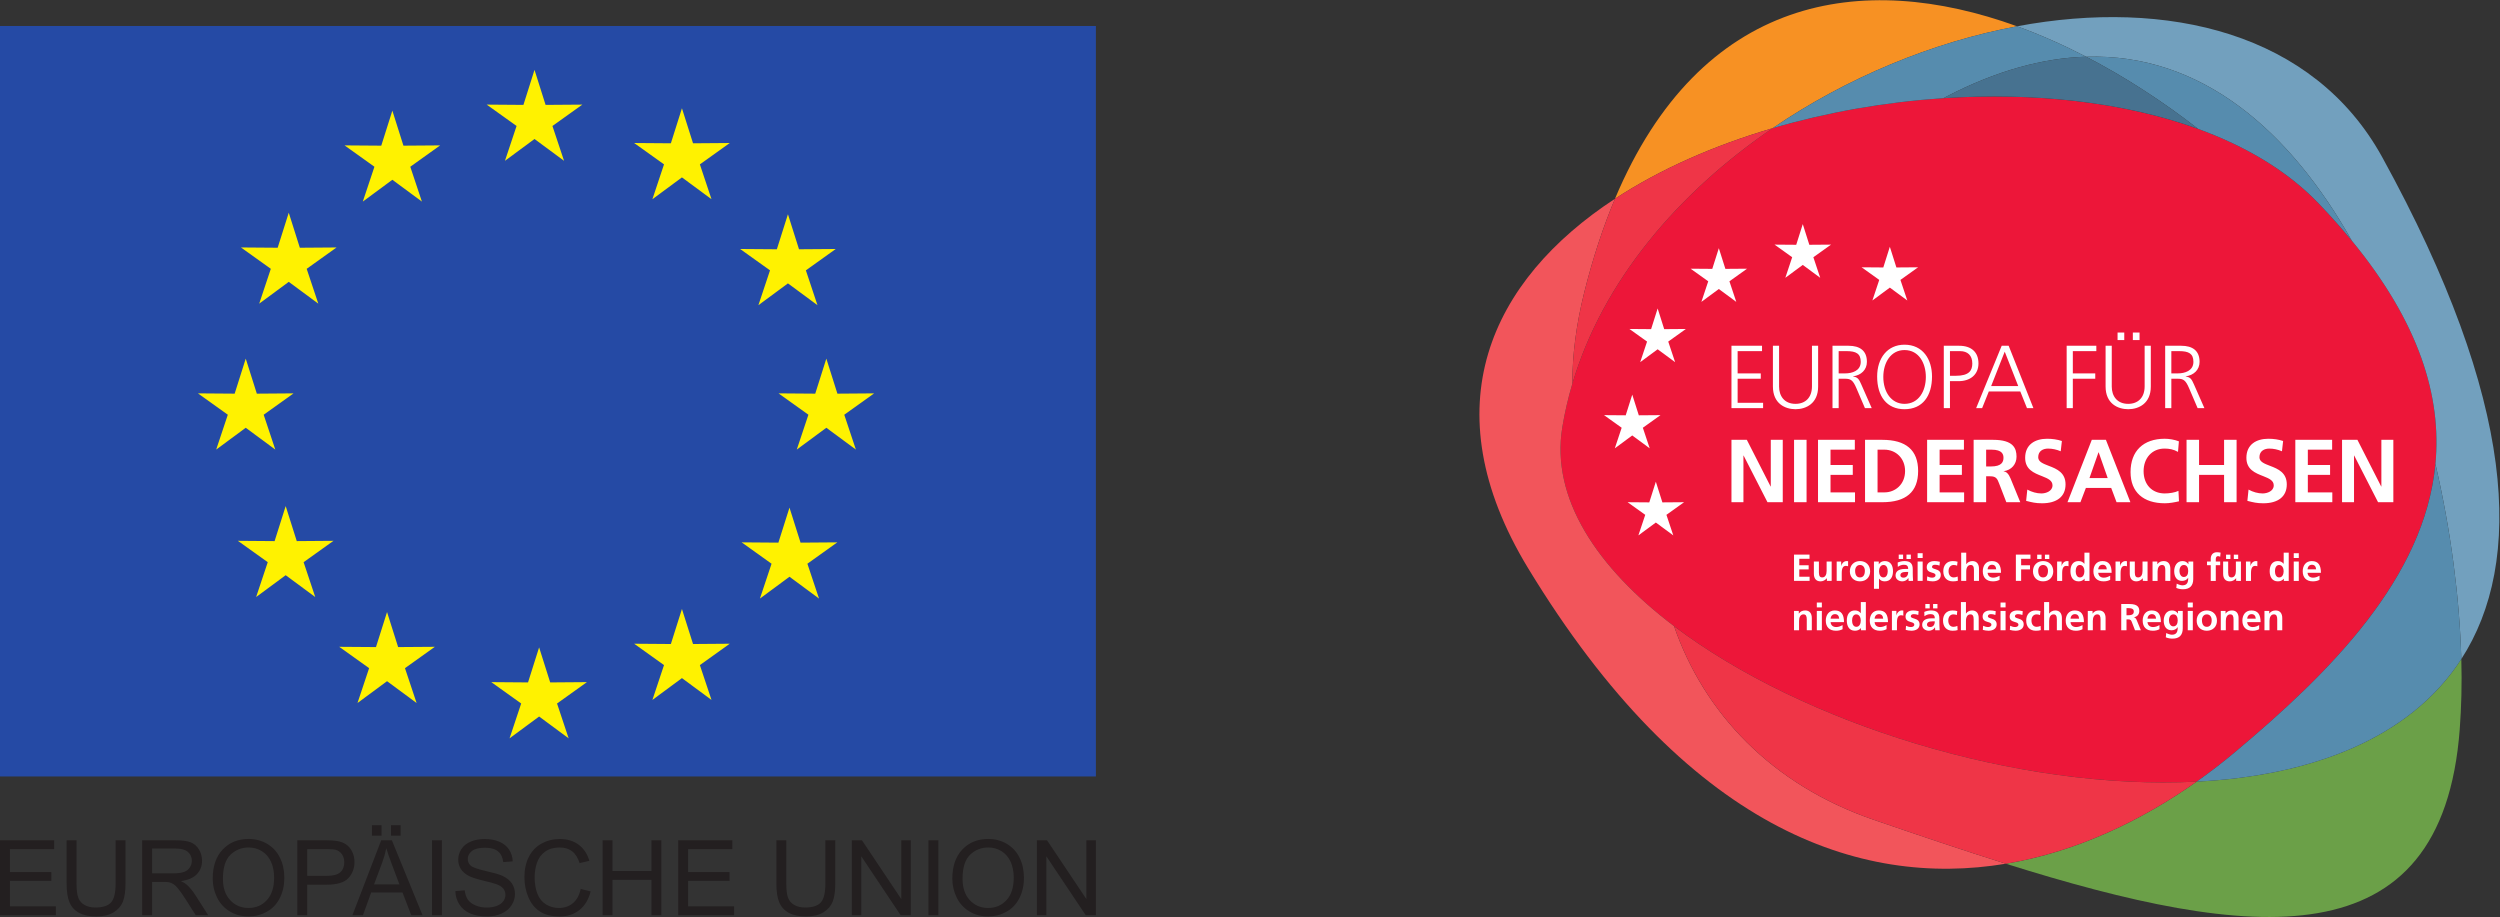 <?xml version="1.0" encoding="UTF-8" standalone="no"?>
<svg
   xmlns:dc="http://purl.org/dc/elements/1.1/"
   xmlns:cc="http://creativecommons.org/ns#"
   xmlns:rdf="http://www.w3.org/1999/02/22-rdf-syntax-ns#"
   xmlns:svg="http://www.w3.org/2000/svg"
   xmlns="http://www.w3.org/2000/svg"
   viewBox="0 0 862 316.187"
   height="316.187"
   width="862"
   xml:space="preserve"
   id="svg2"
   version="1.1"><rect x="0" y="0" width="862" height="316.187" fill="#333333" stroke="none"/><defs
     id="defs6" /><g
     transform="matrix(1.333,0,0,-1.333,0,316.187)"
     id="g10"><g
       transform="scale(0.1)"
       id="g12"><path
         id="path14"
         style="fill:#254aa5;fill-opacity:1;fill-rule:nonzero;stroke:none"
         d="M 0.012,363.551 H 2834.66 V 2304.76 H 0.012 V 363.551" /><path
         id="path16"
         style="fill:#fff200;fill-opacity:1;fill-rule:nonzero;stroke:none"
         d="m 1091.3,1850.55 -76.42,56.43 -76.446,-56.43 30.058,90.13 -77.289,55.25 95.012,-0.72 28.665,90.59 28.66,-90.59 95.01,0.72 -77.29,-55.25 30.04,-90.13" /><path
         id="path18"
         style="fill:#fff200;fill-opacity:1;fill-rule:nonzero;stroke:none"
         d="m 823.34,1586.52 -76.449,56.43 -76.442,-56.43 30.059,90.13 -77.297,55.28 95.019,-0.75 28.661,90.59 28.66,-90.59 95.019,0.72 -77.3,-55.25 30.07,-90.13" /><path
         id="path20"
         style="fill:#fff200;fill-opacity:1;fill-rule:nonzero;stroke:none"
         d="m 712.098,1209.09 -76.453,56.43 -76.438,-56.43 30.059,90.16 -77.301,55.24 95.019,-0.74 28.661,90.6 28.671,-90.6 95.008,0.74 -77.297,-55.27 30.071,-90.13" /><path
         id="path22"
         style="fill:#fff200;fill-opacity:1;fill-rule:nonzero;stroke:none"
         d="m 815.387,827.699 -76.449,56.442 -76.442,-56.442 30.07,90.129 -77.308,55.262 95.019,-0.75 28.661,90.58 28.667,-90.58 95.024,0.75 -77.313,-55.262 30.071,-90.129" /><path
         id="path24"
         style="fill:#fff200;fill-opacity:1;fill-rule:nonzero;stroke:none"
         d="m 1077.59,553.57 -76.45,56.41 -76.413,-56.41 30.039,90.141 -77.301,55.219 95.039,-0.7 28.636,90.571 28.67,-90.571 95.01,0.7 -77.3,-55.219 30.07,-90.141" /><path
         id="path26"
         style="fill:#fff200;fill-opacity:1;fill-rule:nonzero;stroke:none"
         d="m 1470.9,462.172 -76.42,56.449 -76.45,-56.449 30.07,90.129 -77.3,55.269 95.01,-0.75 28.67,90.621 28.66,-90.621 95.02,0.75 -77.3,-55.269 30.04,-90.129" /><path
         id="path28"
         style="fill:#fff200;fill-opacity:1;fill-rule:nonzero;stroke:none"
         d="m 1840.41,561.5 -76.47,56.449 -76.42,-56.449 30.04,90.129 -77.25,55.269 94.99,-0.738 28.64,90.61 28.69,-90.61 94.99,0.738 -77.3,-55.269 30.09,-90.129" /><path
         id="path30"
         style="fill:#fff200;fill-opacity:1;fill-rule:nonzero;stroke:none"
         d="m 2118.52,823.711 -76.42,56.449 -76.47,-56.449 30.09,90.129 -77.31,55.269 95,-0.738 28.69,90.609 28.64,-90.609 95.04,0.738 -77.35,-55.269 30.09,-90.129" /><path
         id="path32"
         style="fill:#fff200;fill-opacity:1;fill-rule:nonzero;stroke:none"
         d="m 2213.86,1209.09 -76.42,56.43 -76.47,-56.43 30.09,90.16 -77.3,55.24 94.99,-0.74 28.69,90.6 28.64,-90.6 95.03,0.74 -77.29,-55.27 30.04,-90.13" /><path
         id="path34"
         style="fill:#fff200;fill-opacity:1;fill-rule:nonzero;stroke:none"
         d="m 2114.53,1582.56 -76.42,56.43 -76.43,-56.43 30.05,90.13 -77.3,55.25 94.99,-0.72 28.69,90.59 28.64,-90.59 95.04,0.72 -77.3,-55.25 30.04,-90.13" /><path
         id="path36"
         style="fill:#fff200;fill-opacity:1;fill-rule:nonzero;stroke:none"
         d="m 1840.41,1856.68 -76.47,56.46 -76.42,-56.46 30.04,90.15 -77.25,55.25 94.99,-0.74 28.64,90.59 28.69,-90.59 94.99,0.74 -77.3,-55.27 30.09,-90.13" /><path
         id="path38"
         style="fill:#fff200;fill-opacity:1;fill-rule:nonzero;stroke:none"
         d="m 1458.99,1956.01 -76.42,56.43 -76.45,-56.43 30.06,90.13 -77.29,55.27 95.01,-0.74 28.67,90.59 28.66,-90.59 95.01,0.72 -77.29,-55.25 30.04,-90.13" /><path
         id="path40"
         style="fill:#231f20;fill-opacity:1;fill-rule:nonzero;stroke:none"
         d="M 144.57,4.77 V 27.629 H 25.641 V 93.57 H 132.809 V 116.301 H 25.641 v 59.34 H 140.078 v 22.847 H 0.012 V 4.77 Z M 299.039,86.711 c 0,-24.32 -4.008,-40.75 -12.027,-49.289 C 279,28.871 265.559,24.602 246.711,24.602 c -11.012,0 -20.332,2.16 -27.949,6.469 -7.621,4.309 -12.992,10.461 -16.121,18.43 -3.129,7.969 -4.692,20.371 -4.692,37.211 V 198.488 H 172.32 V 86.559 c 0,-20.52 2.461,-36.699 7.391,-48.547 4.937,-11.863 13.168,-20.91 24.719,-27.16 11.531,-6.25 26.379,-9.371 44.531,-9.371 18.668,0 33.758,3.57 45.25,10.758 11.5,7.184 19.449,16.5 23.848,27.941 4.41,11.449 6.613,26.922 6.613,46.379 V 198.488 H 299.039 Z M 393.41,4.77 V 90.801 h 29.731 c 6.609,0 11.371,-0.312 14.269,-0.93 3.969,-0.973 7.871,-2.691 11.699,-5.16 3.832,-2.449 8.172,-6.769 13.012,-12.949 4.848,-6.16 11.008,-15.051 18.5,-26.691 L 506.262,4.77 H 538.5 L 504.801,57.488 c -6.692,10.32 -13.781,18.91 -21.27,25.781 -3.519,3.16 -8.679,6.391 -15.461,9.641 18.59,2.551 32.328,8.539 41.231,17.969 8.89,9.43 13.34,21.012 13.34,34.762 0,10.66 -2.68,20.379 -8.063,29.199 -5.367,8.801 -12.547,14.949 -21.539,18.43 -8.98,3.492 -22.109,5.218 -39.367,5.218 H 367.781 V 4.77 Z m 0,172.308 h 61.309 c 14.359,0 24.871,-2.949 31.519,-8.848 6.653,-5.91 9.981,-13.441 9.981,-22.589 0,-6.27 -1.719,-12.051 -5.16,-17.391 -3.43,-5.328 -8.45,-9.191 -15.059,-11.621 -6.609,-2.418 -15.77,-3.641 -27.488,-3.641 H 393.41 Z M 561.301,50.75 c 7.398,-15.238 18.277,-27.262 32.64,-36.07 14.36,-8.801 30.661,-13.199 48.887,-13.199 16.832,0 32.512,3.98 47.043,11.949 14.539,7.969 25.77,19.711 33.699,35.211 7.93,15.5 11.891,33.078 11.891,52.73 0,19.379 -3.77,36.719 -11.301,51.988 -7.531,15.282 -18.48,27.211 -32.832,35.75 -14.359,8.539 -30.488,12.813 -48.367,12.813 -27.313,0 -49.602,-9.09 -66.859,-27.281 -17.274,-18.192 -25.903,-43.371 -25.903,-75.512 0,-17.02 3.699,-33.141 11.102,-48.379 m 34.949,110.422 c 13.078,12.449 28.699,18.687 46.84,18.687 12.781,0 24.301,-3.23 34.558,-9.711 10.262,-6.476 18.063,-15.597 23.391,-27.359 5.332,-11.75 7.992,-25.527 7.992,-41.289 0,-24.918 -6.23,-44.18 -18.703,-57.75 -12.457,-13.57 -28.34,-20.34 -47.629,-20.34 -18.937,0 -34.687,6.711 -47.238,20.148 C 582.91,57 576.629,75.379 576.629,98.719 c 0,29.16 6.543,49.972 19.621,62.453 M 794.672,4.77 V 83.539 h 49.687 c 27.391,0 46.332,5.699 56.821,17.102 10.48,11.41 15.718,25.347 15.718,41.828 0,9.59 -1.957,18.41 -5.878,26.429 -3.918,8 -9.098,14.243 -15.532,18.68 -6.429,4.453 -14.398,7.473 -23.91,9.063 -6.789,1.238 -16.609,1.847 -29.469,1.847 h -73.07 V 4.77 Z m 0,170.871 h 49.547 c 11.633,0 19.601,-0.59 23.922,-1.731 6.687,-1.851 12.089,-5.66 16.187,-11.422 4.094,-5.777 6.141,-12.718 6.141,-20.816 0,-11.184 -3.481,-19.871 -10.438,-26.031 -6.961,-6.172 -18.722,-9.243 -35.281,-9.243 H 794.672 Z M 938.84,4.77 960.121,63.441 h 80.999 l 22.59,-58.672 h 29.21 L 1013.63,198.488 H 986.02 L 911.621,4.77 Z M 988.789,141.141 c 4.492,12.238 7.973,24.578 10.441,37 2.99,-10.493 7.57,-23.879 13.74,-40.172 l 20.22,-53.649 h -65.67 z m -1.848,96.328 h -24.839 v -27.09 h 24.839 z m 49.289,0 h -24.84 v -27.09 h 24.84 z m 106.89,-38.981 h -25.64 V 4.77 h 25.64 z m 45.35,-166.297 c 6.74,-10.262 16.03,-17.953 27.88,-23.062 11.85,-5.098 26.54,-7.648 44.07,-7.648 13.83,0 26.27,2.52 37.33,7.578 11.05,5.07 19.53,12.16 25.44,21.281 5.9,9.129 8.85,18.832 8.85,29.141 0,10.391 -2.69,19.578 -8.06,27.551 -5.37,7.969 -13.7,14.551 -24.97,19.758 -7.76,3.52 -22.05,7.633 -42.88,12.352 -20.84,4.711 -33.72,9.32 -38.65,13.82 -5.03,4.48 -7.54,10.211 -7.54,17.16 0,8.02 3.55,14.867 10.64,20.551 7.09,5.68 18.39,8.519 33.89,8.519 14.89,0 26.15,-3.121 33.77,-9.382 7.62,-6.25 12.09,-15.489 13.41,-27.75 l 24.58,1.851 c -0.45,11.371 -3.62,21.551 -9.52,30.539 -5.9,8.981 -14.33,15.781 -25.3,20.41 -10.97,4.621 -23.63,6.93 -37.99,6.93 -13.04,0 -24.89,-2.187 -35.55,-6.609 -10.66,-4.399 -18.76,-10.86 -24.31,-19.352 -5.55,-8.508 -8.33,-17.648 -8.33,-27.418 0,-8.89 2.27,-16.93 6.81,-24.121 4.54,-7.18 11.43,-13.18 20.68,-18.039 7.13,-3.781 19.6,-7.82 37.39,-12.09 17.8,-4.27 29.29,-7.422 34.49,-9.449 8.11,-3.082 13.92,-6.879 17.45,-11.43 3.52,-4.531 5.28,-9.84 5.28,-15.922 0,-5.988 -1.83,-11.508 -5.48,-16.578 -3.66,-5.062 -9.23,-9.043 -16.72,-11.961 -7.49,-2.91 -16.12,-4.351 -25.9,-4.351 -11.01,0 -20.92,1.902 -29.73,5.742 -8.81,3.828 -15.31,8.848 -19.49,15.07 -4.19,6.199 -6.85,14.148 -7.99,23.848 l -24.19,-2.109 c 0.35,-12.961 3.9,-24.57 10.64,-34.828 m 293.42,3.637 c -9.95,-8.277 -22.11,-12.418 -36.47,-12.418 -11.8,0 -22.77,3.039 -32.9,9.109 -10.13,6.09 -17.6,15.262 -22.4,27.551 -4.8,12.289 -7.2,26.668 -7.2,43.149 0,12.769 2.02,25.179 6.08,37.191 4.05,12.031 11.07,21.61 21.07,28.75 10,7.141 22.44,10.699 37.33,10.699 12.95,0 23.7,-3.218 32.25,-9.648 8.54,-6.43 15.06,-16.699 19.55,-30.789 l 25.24,5.957 c -5.2,17.871 -14.4,31.75 -27.62,41.621 -13.21,9.871 -29.51,14.789 -48.89,14.789 -17.09,0 -32.75,-3.898 -46.97,-11.687 -14.23,-7.793 -25.2,-19.211 -32.91,-34.223 -7.71,-15.027 -11.56,-32.629 -11.56,-52.789 0,-18.512 3.41,-35.821 10.24,-51.942 6.83,-16.117 16.78,-28.418 29.87,-36.93 13.08,-8.5 30.06,-12.738 50.94,-12.738 20.17,0 37.24,5.52 51.2,16.57 13.96,11.059 23.63,27.109 29,48.168 l -25.63,6.48 c -3.53,-16.301 -10.26,-28.59 -20.22,-36.871 M 1584.37,4.77 V 96.09 h 100.69 V 4.77 h 25.64 V 198.488 h -25.64 v -79.539 h -100.69 v 79.539 h -25.63 V 4.77 Z m 314.48,0 V 27.629 h -118.93 v 65.941 h 107.17 v 22.731 h -107.17 v 59.34 h 114.43 v 22.847 H 1754.29 V 4.77 Z m 236.1,81.941 c 0,-24.32 -4.01,-40.75 -12.03,-49.289 -8.01,-8.551 -21.45,-12.82 -40.3,-12.82 -11.01,0 -20.33,2.16 -27.95,6.469 -7.62,4.309 -12.99,10.461 -16.12,18.43 -3.13,7.969 -4.69,20.371 -4.69,37.211 V 198.488 h -25.63 V 86.559 c 0,-20.52 2.46,-36.699 7.39,-48.547 4.94,-11.863 13.17,-20.91 24.72,-27.16 11.53,-6.25 26.38,-9.371 44.53,-9.371 18.67,0 33.76,3.57 45.25,10.758 11.5,7.184 19.45,16.5 23.85,27.941 4.41,11.449 6.61,26.922 6.61,46.379 V 198.488 h -25.63 z M 2227.87,4.77 V 157 L 2329.62,4.77 h 26.3 V 198.488 h -24.58 V 46.398 L 2229.59,198.488 H 2203.3 V 4.77 Z M 2427.23,198.488 h -25.64 V 4.77 h 25.64 z m 47.2,-147.738 c 7.4,-15.238 18.28,-27.262 32.64,-36.07 14.35,-8.801 30.65,-13.199 48.89,-13.199 16.82,0 32.5,3.98 47.04,11.949 14.53,7.969 25.77,19.711 33.69,35.211 7.93,15.5 11.9,33.078 11.9,52.73 0,19.379 -3.77,36.719 -11.3,51.988 -7.53,15.282 -18.48,27.211 -32.84,35.75 -14.36,8.539 -30.48,12.813 -48.36,12.813 -27.31,0 -49.6,-9.09 -66.86,-27.281 -17.27,-18.192 -25.9,-43.371 -25.9,-75.512 0,-17.02 3.7,-33.141 11.1,-48.379 m 34.95,110.422 c 13.08,12.449 28.69,18.687 46.84,18.687 12.77,0 24.29,-3.23 34.56,-9.711 10.26,-6.476 18.05,-15.597 23.38,-27.359 5.33,-11.75 8,-25.527 8,-41.289 0,-24.918 -6.23,-44.18 -18.7,-57.75 -12.47,-13.57 -28.34,-20.34 -47.63,-20.34 -18.95,0 -34.69,6.711 -47.24,20.148 -12.56,13.441 -18.83,31.82 -18.83,55.16 0,29.16 6.54,49.972 19.62,62.453 M 2706.61,4.77 V 157 L 2808.36,4.77 h 26.29 V 198.488 h -24.57 V 46.398 L 2708.33,198.488 h -26.3 V 4.77 h 24.58" /><path
         id="path42"
         style="fill:#ed1639;fill-opacity:1;fill-rule:nonzero;stroke:none"
         d="m 6083.34,1749.4 c -26.27,31.94 -55.01,64.35 -86.7,97.27 -80.25,83.37 -187.24,146.9 -310.81,191.87 -192.19,69.92 -424.52,94.87 -658.88,79.5 -149.83,-9.83 -300.45,-36.13 -441.96,-77.7 -243.61,-166 -439,-394.58 -517.89,-660.82 -10.94,-36.95 -19.7,-74.62 -25.98,-112.96 -29.96,-183.04 89.33,-362.888 289.08,-514.251 333.21,-252.5 890.31,-425.7 1351.86,-402.137 34.62,24.449 67.56,49.93 98.59,75.93 248.3,208.027 490.93,451.136 518.93,745.918 16.48,173.43 -41.47,364.78 -216.24,577.38" /><path
         id="path44"
         style="fill:#f79123;fill-opacity:1;fill-rule:nonzero;stroke:none"
         d="m 5217.41,2304.01 c -402.32,145.9 -818.66,79.68 -1040.05,-446.12 117.67,77.04 257.5,138.34 407.63,182.45 192.04,130.85 414.01,222.83 632.42,263.67" /><path
         id="path46"
         style="fill:#6ba048;fill-opacity:1;fill-rule:nonzero;stroke:none"
         d="M 5681.9,350.16 C 5541.39,250.898 5372.86,168.641 5188.4,137.852 5821.3,-60.602 6316.95,-120.191 6362.48,485.98 c 4.24,56.379 5.84,117.329 4.08,181.34 C 6233.11,460.77 5976.84,365.23 5681.9,350.16" /><path
         id="path48"
         style="fill:#72a0be;fill-opacity:1;fill-rule:nonzero;stroke:none"
         d="m 6083.34,1749.4 c 174.77,-212.6 232.72,-403.95 216.25,-577.39 40.51,-174.362 62.69,-348.908 66.99,-504.772 162.07,250.75 143.62,665.222 -204.69,1298.332 -176.89,321.53 -555.02,411.25 -944.48,338.44 60.1,-21.8 119.88,-48.3 178.65,-78.73 299.64,9.1 527.7,-193.12 687.28,-475.88" /><path
         id="path50"
         style="fill:#568cae;fill-opacity:1;fill-rule:nonzero;stroke:none"
         d="m 5026.95,2118.04 c 2.57,1.35 5.05,2.76 7.64,4.1 130.37,67.64 250.79,99.77 361.47,103.14 -58.78,30.43 -118.56,56.93 -178.65,78.73 -218.42,-40.83 -440.38,-132.81 -632.42,-263.67 141.51,41.57 292.13,67.88 441.96,77.7" /><path
         id="path52"
         style="fill:#568cae;fill-opacity:1;fill-rule:nonzero;stroke:none"
         d="m 5996.64,1846.67 c 31.69,-32.92 60.43,-65.32 86.7,-97.27 -159.58,282.76 -387.64,484.98 -687.29,475.88 100.74,-52.17 198.5,-115.79 289.79,-186.75 123.56,-44.96 230.55,-108.49 310.8,-191.86" /><path
         id="path54"
         style="fill:#568cae;fill-opacity:1;fill-rule:nonzero;stroke:none"
         d="m 5780.65,426.102 c -31.03,-26 -63.97,-51.481 -98.59,-75.93 295.04,15.058 551.02,110.519 684.52,317.066 -4.3,155.864 -26.48,330.41 -67,504.782 -28,-294.782 -270.63,-537.891 -518.93,-745.918" /><path
         id="path56"
         style="fill:#477290;fill-opacity:1;fill-rule:nonzero;stroke:none"
         d="m 5685.84,2038.53 c -91.29,70.97 -189.05,134.58 -289.78,186.74 -110.68,-3.36 -231.11,-35.5 -361.47,-103.13 -2.59,-1.34 -5.07,-2.75 -7.64,-4.1 234.36,15.37 466.69,-9.58 658.89,-79.51" /><path
         id="path58"
         style="fill:#f2555b;fill-opacity:1;fill-rule:nonzero;stroke:none"
         d="m 4330.19,752.309 c -199.74,151.363 -319.03,331.201 -289.07,514.251 6.27,38.34 15.03,76.01 25.98,112.96 -0.06,73.49 9.79,152.03 30.61,235.39 22.49,90.12 49.26,170.82 79.65,242.98 -321.73,-210.62 -477.75,-538.88 -224.9,-955.269 408.91,-673.422 856.15,-828.133 1235.93,-764.769 -110.12,34.527 -224.37,73.207 -341.15,113.367 -265.18,91.16 -439.2,276.453 -517.05,501.09" /><path
         id="path60"
         style="fill:#ef3547;fill-opacity:1;fill-rule:nonzero;stroke:none"
         d="m 4067.1,1379.52 c 78.89,266.24 274.28,494.82 517.89,660.82 -150.13,-44.11 -289.96,-105.41 -407.63,-182.45 -30.39,-72.16 -57.15,-152.85 -79.66,-242.98 -20.81,-83.35 -30.65,-161.91 -30.6,-235.39" /><path
         id="path62"
         style="fill:#ef3547;fill-opacity:1;fill-rule:nonzero;stroke:none"
         d="m 4330.19,752.309 c 77.85,-224.637 251.87,-409.93 517.05,-501.09 116.78,-40.16 231.03,-78.84 341.15,-113.367 184.53,30.789 353.12,113.046 493.67,212.308 -461.55,-23.558 -1018.65,149.649 -1351.87,402.149" /><path
         id="path64"
         style="fill:#ffffff;fill-opacity:1;fill-rule:nonzero;stroke:none"
         d="m 4491.13,1591.12 -45.13,33.32 -45.14,-33.32 17.75,53.22 -45.65,32.63 56.11,-0.43 16.93,53.5 16.93,-53.5 56.11,0.43 -45.65,-32.63 17.74,-53.22" /><path
         id="path66"
         style="fill:#ffffff;fill-opacity:1;fill-rule:nonzero;stroke:none"
         d="m 4332.89,1435.21 -45.14,33.32 -45.15,-33.32 17.76,53.22 -45.65,32.65 56.11,-0.45 16.93,53.5 16.92,-53.5 56.11,0.43 -45.65,-32.63 17.76,-53.22" /><path
         id="path68"
         style="fill:#ffffff;fill-opacity:1;fill-rule:nonzero;stroke:none"
         d="m 4267.2,1212.32 -45.14,33.32 -45.15,-33.32 17.76,53.24 -45.65,32.63 56.11,-0.44 16.93,53.5 16.92,-53.5 56.11,0.44 -45.65,-32.64 17.76,-53.23" /><path
         id="path70"
         style="fill:#ffffff;fill-opacity:1;fill-rule:nonzero;stroke:none"
         d="m 4328.19,987.102 -45.14,33.318 -45.15,-33.318 17.76,53.208 -45.65,32.65 56.11,-0.44 16.93,53.49 16.92,-53.49 56.11,0.44 -45.64,-32.65 17.75,-53.208" /><path
         id="path72"
         style="fill:#ffffff;fill-opacity:1;fill-rule:nonzero;stroke:none"
         d="m 4933.5,1594.74 -45.16,33.34 -45.13,-33.34 17.74,53.24 -45.62,32.63 56.1,-0.44 16.91,53.49 16.94,-53.49 56.1,0.44 -45.65,-32.64 17.77,-53.23" /><path
         id="path74"
         style="fill:#ffffff;fill-opacity:1;fill-rule:nonzero;stroke:none"
         d="m 4708.26,1653.4 -45.13,33.32 -45.14,-33.32 17.75,53.23 -45.65,32.63 56.11,-0.44 16.93,53.5 16.93,-53.5 56.11,0.43 -45.65,-32.62 17.74,-53.23" /><path
         id="path76"
         style="fill:#ffffff;fill-opacity:1;fill-rule:nonzero;stroke:none"
         d="m 4560.51,1316.28 v 13.87 h -65.88 v 62.18 h 59.87 v 13.87 h -59.87 v 57.56 h 63.11 v 13.87 h -79.06 v -161.35 z m 126.4,56.4 c 0,-29.12 -17.11,-45.3 -42.54,-45.3 -29.12,0 -42.53,20.57 -42.53,44.61 v 105.64 h -15.95 v -105.41 c 0,-44.15 31.44,-58.71 58.48,-58.71 27.74,0 58.48,15.25 58.48,58.48 v 105.64 h -15.94 z m 154.59,-56.4 -27.28,61.95 c -5.54,12.48 -8.78,18.26 -21.03,19.88 v 0.46 c 20.8,2.77 35.83,16.88 35.83,37.45 0,28.89 -18.26,41.61 -47.39,41.61 h -41.61 v -161.35 h 15.95 v 76.05 h 16.41 c 14.57,0 20.58,-3.47 29.59,-24.73 l 21.96,-51.32 z m -85.53,89.92 v 57.56 h 20.34 c 24.74,0 36.76,-6.48 36.76,-27.74 0,-23.58 -23.12,-29.82 -39.76,-29.82 z m 170.27,-92.69 c 47.16,0 71.2,34.67 71.2,84.6 0,44.38 -23.58,82.29 -71.2,82.29 -44.38,0 -70.73,-34.9 -70.73,-82.29 0,-51.32 24.96,-84.6 70.73,-84.6 m 0,13.87 c -33.75,0 -54.78,30.28 -54.78,69.57 0,37.91 19.88,69.58 54.78,69.58 37.91,0 55.25,-34.9 55.25,-69.58 0,-36.06 -18.26,-69.57 -55.25,-69.57 m 117.61,-11.1 v 69.81 h 22.42 c 30.05,0 51.32,16.87 51.32,45.77 0,29.58 -18.73,45.77 -49.7,45.77 h -39.99 v -161.35 z m 0,83.68 v 63.8 h 26.12 c 19.18,0 31.67,-10.64 31.67,-31.9 0,-18.03 -7.86,-31.9 -42.77,-31.9 z m 215.87,-83.68 -64.03,161.35 h -18.03 l -66.11,-161.35 h 15.49 l 17.34,43.23 h 81.36 l 17.34,-43.23 z m -39.29,57.1 h -70.04 l 35.13,88.99 z m 141.23,-57.1 v 76.05 h 58.02 v 13.87 h -58.02 v 57.56 h 60.79 v 13.87 h -76.74 v -161.35 z m 185.75,56.4 c 0,-29.12 -17.1,-45.3 -42.53,-45.3 -29.13,0 -42.53,20.57 -42.53,44.61 v 105.64 h -15.95 v -105.41 c 0,-44.15 31.43,-58.71 58.48,-58.71 27.74,0 58.48,15.25 58.48,58.48 v 105.64 h -15.95 z m -52.7,139.16 h -17.34 v -19.42 h 17.34 z m 39.53,0 h -17.34 v -19.42 h 17.34 z m 167.77,-195.56 -27.28,61.95 c -5.55,12.48 -8.78,18.26 -21.03,19.88 v 0.46 c 20.8,2.77 35.82,16.88 35.82,37.45 0,28.89 -18.26,41.61 -47.38,41.61 h -41.61 v -161.35 h 15.95 v 76.05 h 16.41 c 14.56,0 20.57,-3.47 29.59,-24.73 l 21.96,-51.32 z m -85.53,89.92 v 57.56 h 20.34 c 24.73,0 36.75,-6.48 36.75,-27.74 0,-23.58 -23.11,-29.82 -39.75,-29.82 h -17.34" /><path
         id="path78"
         style="fill:#ffffff;fill-opacity:1;fill-rule:nonzero;stroke:none"
         d="m 4611.36,1072.96 v 161.35 h -30.97 v -120.67 h -0.47 l -61.48,120.67 h -39.76 v -161.35 h 30.97 v 120.66 h 0.46 l 61.72,-120.66 z m 61.58,161.35 h -32.36 v -161.35 h 32.36 z m 125.3,-161.35 v 25.43 h -63.33 v 45.3 h 57.56 v 25.43 h -57.56 v 39.76 h 62.87 v 25.43 h -95.23 v -161.35 z m 70.81,0 c 60.79,0 92.46,26.35 92.46,80.67 0,54.56 -31.9,80.68 -92.69,80.68 h -44.62 v -161.35 z m -12.49,25.43 v 110.49 h 17.34 c 30.51,0 53.86,-22.65 53.86,-55.25 0,-34.9 -25.89,-55.24 -52.93,-55.24 z m 223.9,-25.43 v 25.43 h -63.34 v 45.3 h 57.56 v 25.43 h -57.56 v 39.76 H 5080 v 25.43 h -95.24 v -161.35 z m 145.28,0 -25.2,61.49 c -4.85,11.79 -10.86,17.8 -17.8,18.26 v 0.46 c 20.58,2.77 33.29,18.49 33.29,37.45 0,21.73 -8.09,43.69 -60.33,43.69 h -50.62 v -161.35 h 32.36 v 67.03 h 10.63 c 15.02,0 18.26,-6.24 22.88,-18.49 l 18.73,-48.54 z m -88.3,92.46 v 43.46 h 13.87 c 28.43,0 30.97,-12.71 30.97,-21.04 0,-10.63 -4.62,-22.42 -32.36,-22.42 z m 103.46,-88.99 c 15.49,-3.93 24.5,-6.24 41.15,-6.24 38.6,0 60.79,17.56 60.79,48.77 0,30.05 -21.73,39.99 -43.46,48.08 -13.4,5.32 -27.27,9.94 -27.27,22.19 0,16.87 13.4,22.42 25.42,22.42 10.87,0 21.96,-2.31 32.83,-6.93 l 3,26.58 c -11.79,3.93 -24.73,5.78 -38.37,5.78 -30.51,0 -56.63,-14.56 -56.63,-49.24 0,-30.28 22.42,-39.29 43.92,-47.61 15.95,-6.25 26.81,-11.56 26.81,-23.81 0,-14.8 -16.87,-20.81 -28.66,-20.81 -12.25,0 -24.97,3.7 -36.53,9.94 z m 269.69,-3.47 -63.34,161.35 h -36.52 l -62.87,-161.35 h 33.51 l 14.1,36.98 h 65.42 l 13.87,-36.98 z m -58.72,62.41 h -47.15 l 23.35,66.57 h 0.46 z m 183.03,-33.05 c -8.55,-4.4 -24.04,-6.71 -35.37,-6.71 -33.52,0 -54.78,23.58 -54.78,57.56 0,33.75 21.5,58.48 54.09,58.48 12.02,0 23.11,-1.85 34.9,-8.55 l 2.31,27.28 c -11.09,4.39 -25.42,6.7 -36.52,6.7 -55.47,0 -88.53,-31.67 -88.53,-86.22 0,-52.01 33.29,-80.67 88.53,-80.67 12.25,0 24.74,2.31 36.76,5.08 z m 150.39,-29.36 v 161.35 h -32.37 v -65.19 h -64.72 v 65.19 h -32.36 v -161.35 h 32.36 v 70.73 h 64.72 v -70.73 z m 27.89,3.47 c 15.49,-3.93 24.5,-6.24 41.15,-6.24 38.6,0 60.79,17.56 60.79,48.77 0,30.05 -21.73,39.99 -43.46,48.08 -13.4,5.32 -27.27,9.94 -27.27,22.19 0,16.87 13.41,22.42 25.43,22.42 10.86,0 21.95,-2.31 32.82,-6.93 l 3,26.58 c -11.78,3.93 -24.73,5.78 -38.37,5.78 -30.51,0 -56.63,-14.56 -56.63,-49.24 0,-30.28 22.42,-39.29 43.92,-47.61 15.95,-6.25 26.81,-11.56 26.81,-23.81 0,-14.8 -16.87,-20.81 -28.66,-20.81 -12.25,0 -24.96,3.7 -36.52,9.94 z m 219.71,-3.47 v 25.43 h -63.33 v 45.3 h 57.56 v 25.43 h -57.56 v 39.76 h 62.87 v 25.43 h -95.23 v -161.35 z m 157.86,0 v 161.35 h -30.97 v -120.67 h -0.47 l -61.48,120.67 h -39.76 v -161.35 h 30.97 v 120.66 h 0.46 l 61.72,-120.66 h 39.53" /><path
         id="path80"
         style="fill:#ffffff;fill-opacity:1;fill-rule:nonzero;stroke:none"
         d="m 4686.52,741.68 v 31.629 c 0,11.781 -5.55,19.66 -17.03,19.66 -6.91,0 -12.46,-2.328 -16.45,-7.981 h -0.2 v 6.813 h -12.36 V 741.68 h 13.05 v 24.332 c 0,8.859 3.21,16.84 11.48,16.84 6.91,0 8.47,-5.551 8.47,-13.043 V 741.68 Z m 25.98,71.73 h -13.04 v -12.461 h 13.04 z m 0,-21.609 h -13.04 V 741.68 h 13.04 z m 53.57,-36.692 c -4.87,-2.718 -10.32,-5.058 -16.55,-5.058 -8.47,0 -13.82,4.769 -14.4,12.648 h 34.64 c 0,19.762 -6.81,30.27 -23.84,30.27 -15.96,0 -23.26,-12.457 -23.26,-26.469 0,-16.449 9.63,-25.988 26.28,-25.988 6.91,0 12.36,1.359 17.13,3.988 z m -30.95,16.551 c 0.68,7.488 4.96,11.77 11.48,11.77 6.81,0 10.22,-4.571 10.71,-11.77 z m 91.18,-29.98 v 73 h -13.04 v -28.719 h -0.19 c -3.9,4.769 -8.47,7.008 -14.99,7.008 -14.41,0 -21.03,-10.899 -21.03,-26.078 0,-13.922 5.75,-26.379 21.03,-26.379 6.13,0 11.48,1.949 15.37,6.808 h 0.2 v -5.64 z m -24.62,8.949 c -8.47,0 -11,9.152 -11,16.262 0,7.781 2.92,15.961 10.8,15.961 8.37,0 11.68,-8.954 11.68,-15.961 0,-7.301 -2.92,-16.262 -11.48,-16.262 m 78.19,4.48 c -4.87,-2.718 -10.32,-5.058 -16.55,-5.058 -8.46,0 -13.82,4.769 -14.4,12.648 h 34.65 c 0,19.762 -6.81,30.27 -23.85,30.27 -15.96,0 -23.26,-12.457 -23.26,-26.469 0,-16.449 9.64,-25.988 26.28,-25.988 6.91,0 12.36,1.359 17.13,3.988 z m -30.95,16.551 c 0.68,7.488 4.96,11.77 11.48,11.77 6.82,0 10.22,-4.571 10.71,-11.77 z m 57.84,-29.98 v 20.629 c 0,15.582 5.74,18.203 10.61,18.203 2.34,0 4.67,-0.391 5.84,-1.071 v 13.137 c -0.39,0.102 -1.17,0.391 -3.89,0.391 -7.59,0 -13.04,-7.297 -13.82,-12.551 h -0.2 v 11.383 h -11.58 V 741.68 Z m 22.67,0.968 c 4.77,-1.257 9.93,-2.136 14.7,-2.136 11.68,0 21.12,5.359 21.12,16.347 0,8.371 -4.68,12.563 -14.02,15.192 -5.94,1.648 -8.66,3.008 -8.66,5.84 0,3.687 3.21,5.539 7.78,5.539 4.09,0 7.11,-0.578 11.59,-2.141 l 0.87,9.832 c -6.23,1.457 -10.12,1.848 -14.11,1.848 -11.29,0 -19.76,-5.449 -19.76,-15.571 0,-8.367 4.58,-11.968 13.34,-14.308 5.25,-1.461 9.34,-2.719 9.34,-6.91 0,-4.77 -5.06,-6.129 -8.56,-6.129 -4.48,0 -8.76,1.269 -12.85,3.308 z m 87.82,-0.968 c -0.59,6.718 -0.78,17.23 -0.78,19.851 v 10.321 c 0,15.089 -6.62,21.117 -21.61,21.117 -6.03,0 -12.75,-1.649 -17.42,-3.789 l 0.39,-11.2 c 4.38,3.309 9.93,5.45 15.47,5.45 7.01,0 11.29,-2.231 11.29,-10.61 v -0.191 h -8.07 c -19.57,0 -24.53,-8.469 -24.53,-17.129 0,-9.539 8.47,-14.988 17.52,-14.988 6.23,0 12.55,3.308 15.47,8.656 h 0.2 c 0.1,-2.227 0.19,-5.637 0.58,-7.488 z m -12.66,22.582 c 0,-10.223 -6.03,-14.211 -11.87,-14.211 -5.26,0 -8.27,2.238 -8.27,6.129 0,5.941 5.16,8.66 14.4,8.66 h 5.74 z m -13.14,45.359 h -11.29 v -11.293 h 11.29 z m 20.05,0 h -11.29 v -11.293 h 11.29 z m 51.56,-56.652 c -3.41,-1.457 -7.2,-2.34 -10.03,-2.34 -8.76,0 -13.52,6.621 -13.52,16.359 0,9.442 5.15,15.864 13.33,15.864 3.6,0 6.23,-0.68 8.76,-1.852 l 1.17,10.32 c -3.6,1.071 -7.5,1.649 -12.56,1.649 -15.38,0 -24.33,-11 -24.33,-25.981 0,-16.359 9.15,-26.476 24.82,-26.476 5.35,0 9.05,0.488 12.94,1.66 z m 55.15,-11.289 v 31.73 c 0,11.481 -5.45,19.559 -17.03,19.559 -6.91,0 -12.55,-3.207 -15.77,-7.981 h -0.19 v 29.692 h -13.04 v -73 h 13.04 v 24.23 c 0,9.93 3.8,16.942 11.48,16.942 5.75,0 8.47,-3.704 8.47,-12.852 v -28.32 z m 10.65,0.968 c 4.77,-1.257 9.93,-2.136 14.7,-2.136 11.68,0 21.12,5.359 21.12,16.347 0,8.371 -4.67,12.563 -14.02,15.192 -5.93,1.648 -8.66,3.008 -8.66,5.84 0,3.687 3.21,5.539 7.79,5.539 4.08,0 7.1,-0.578 11.58,-2.141 l 0.87,9.832 c -6.23,1.457 -10.12,1.848 -14.11,1.848 -11.29,0 -19.76,-5.449 -19.76,-15.571 0,-8.367 4.58,-11.968 13.34,-14.308 5.25,-1.461 9.34,-2.719 9.34,-6.91 0,-4.77 -5.06,-6.129 -8.56,-6.129 -4.48,0 -8.76,1.269 -12.85,3.308 z m 58.86,70.762 h -13.04 v -12.461 h 13.04 z m 0,-21.609 h -13.04 V 741.68 h 13.04 z m 11.04,-49.153 c 4.77,-1.257 9.93,-2.136 14.7,-2.136 11.68,0 21.12,5.359 21.12,16.347 0,8.371 -4.67,12.563 -14.02,15.192 -5.94,1.648 -8.66,3.008 -8.66,5.84 0,3.687 3.21,5.539 7.79,5.539 4.08,0 7.1,-0.578 11.58,-2.141 l 0.87,9.832 c -6.23,1.457 -10.12,1.848 -14.11,1.848 -11.29,0 -19.76,-5.449 -19.76,-15.571 0,-8.367 4.58,-11.968 13.34,-14.308 5.25,-1.461 9.34,-2.719 9.34,-6.91 0,-4.77 -5.06,-6.129 -8.56,-6.129 -4.48,0 -8.76,1.269 -12.85,3.308 z m 79.5,10.321 c -3.41,-1.457 -7.21,-2.34 -10.03,-2.34 -8.76,0 -13.53,6.621 -13.53,16.359 0,9.442 5.16,15.864 13.34,15.864 3.6,0 6.23,-0.68 8.76,-1.852 l 1.16,10.32 c -3.6,1.071 -7.49,1.649 -12.55,1.649 -15.38,0 -24.33,-11 -24.33,-25.981 0,-16.359 9.15,-26.476 24.82,-26.476 5.35,0 9.05,0.488 12.94,1.66 z m 55.15,-11.289 v 31.73 c 0,11.481 -5.45,19.559 -17.03,19.559 -6.91,0 -12.56,-3.207 -15.77,-7.981 h -0.19 v 29.692 h -13.05 v -73 h 13.05 v 24.23 c 0,9.93 3.79,16.942 11.48,16.942 5.74,0 8.47,-3.704 8.47,-12.852 v -28.32 z m 53.25,13.429 c -4.87,-2.718 -10.32,-5.058 -16.55,-5.058 -8.47,0 -13.82,4.769 -14.4,12.648 h 34.65 c 0,19.762 -6.82,30.27 -23.85,30.27 -15.96,0 -23.26,-12.457 -23.26,-26.469 0,-16.449 9.64,-25.988 26.28,-25.988 6.91,0 12.36,1.359 17.13,3.988 z m -30.95,16.551 c 0.68,7.488 4.96,11.77 11.48,11.77 6.82,0 10.22,-4.571 10.71,-11.77 z m 90.69,-29.98 v 31.629 c 0,11.781 -5.55,19.66 -17.03,19.66 -6.91,0 -12.46,-2.328 -16.45,-7.981 h -0.2 v 6.813 h -12.36 V 741.68 h 13.04 v 24.332 c 0,8.859 3.22,16.84 11.49,16.84 6.91,0 8.47,-5.551 8.47,-13.043 V 741.68 Z m 91.29,0 -10.61,25.89 c -2.04,4.961 -4.57,7.489 -7.49,7.692 v 0.187 c 8.66,1.172 14.01,7.789 14.01,15.77 0,9.152 -3.4,18.402 -25.4,18.402 h -21.31 V 741.68 h 13.62 v 28.23 h 4.48 c 6.33,0 7.69,-2.629 9.63,-7.789 l 7.89,-20.441 z m -37.18,38.929 v 18.301 h 5.84 c 11.97,0 13.04,-5.351 13.04,-8.859 0,-4.481 -1.94,-9.442 -13.62,-9.442 z m 85.26,-25.5 c -4.87,-2.718 -10.32,-5.058 -16.55,-5.058 -8.46,0 -13.82,4.769 -14.4,12.648 h 34.65 c 0,19.762 -6.81,30.27 -23.85,30.27 -15.96,0 -23.26,-12.457 -23.26,-26.469 0,-16.449 9.64,-25.988 26.28,-25.988 6.91,0 12.36,1.359 17.13,3.988 z m -30.95,16.551 c 0.68,7.488 4.96,11.77 11.48,11.77 6.82,0 10.22,-4.571 10.71,-11.77 z m 78.15,-23.172 c 0,-10.41 -2.73,-18.289 -14.99,-18.289 -3.9,0 -10.13,1.942 -14.7,4.379 l -1.07,-11.098 c 6.42,-2.73 12.46,-3.41 17.52,-3.41 17.52,0 26.28,9.352 26.28,26.282 v 45.449 h -12.46 v -6.813 h -0.2 c -3.6,5.742 -8.76,7.981 -15.37,7.981 -14.99,0 -21.22,-13.918 -21.22,-25.981 0,-14.797 6.62,-25.308 20.44,-25.308 6.62,0 12.75,3.109 15.57,7.98 h 0.2 z m -11.49,3.313 c -7.49,0 -11.1,8.371 -11.1,15.187 0,9.141 3.8,15.864 11.59,15.864 8.27,0 11,-7.883 11,-15.571 0,-8.082 -3.12,-15.48 -11.49,-15.48 m 50.54,61.609 h -13.04 v -12.461 h 13.04 z m 0,-21.609 h -13.04 V 741.68 h 13.04 z m 62.47,-25.403 c 0,16.161 -11,26.571 -26.28,26.571 -15.28,0 -26.18,-10.508 -26.18,-26.571 0,-14.789 10.02,-25.886 26.18,-25.886 16.16,0 26.28,11 26.28,25.886 m -26.28,-15.769 c -8.47,0 -12.56,6.723 -12.56,17.332 0,7.879 4.38,14.891 12.56,14.891 8.37,0 12.65,-6.911 12.65,-14.891 0,-10.801 -4.18,-17.332 -12.65,-17.332 m 82.2,-8.949 v 31.629 c 0,11.781 -5.55,19.66 -17.03,19.66 -6.91,0 -12.46,-2.328 -16.45,-7.981 h -0.19 v 6.813 h -12.37 V 741.68 h 13.05 v 24.332 c 0,8.859 3.21,16.84 11.48,16.84 6.91,0 8.47,-5.551 8.47,-13.043 V 741.68 Z m 53.25,13.429 c -4.87,-2.718 -10.32,-5.058 -16.55,-5.058 -8.47,0 -13.82,4.769 -14.4,12.648 h 34.65 c 0,19.762 -6.82,30.27 -23.85,30.27 -15.96,0 -23.26,-12.457 -23.26,-26.469 0,-16.449 9.64,-25.988 26.28,-25.988 6.91,0 12.36,1.359 17.13,3.988 z m -30.95,16.551 c 0.68,7.488 4.96,11.77 11.48,11.77 6.82,0 10.22,-4.571 10.71,-11.77 z m 90.69,-29.98 v 31.629 c 0,11.781 -5.55,19.66 -17.03,19.66 -6.91,0 -12.46,-2.328 -16.45,-7.981 h -0.2 v 6.813 h -12.36 V 741.68 h 13.04 v 24.332 c 0,8.859 3.22,16.84 11.49,16.84 6.91,0 8.47,-5.551 8.47,-13.043 V 741.68 h 13.04" /><path
         id="path82"
         style="fill:#ffffff;fill-opacity:1;fill-rule:nonzero;stroke:none"
         d="m 4680.78,869.422 v 10.707 h -26.67 v 19.07 h 24.24 v 10.711 h -24.24 v 16.738 h 26.48 v 10.711 h -40.1 v -67.937 z m 57.09,0 v 50.117 h -13.04 v -24.23 c 0,-9.637 -3.6,-16.938 -11.48,-16.938 -4.77,0 -8.47,2.527 -8.47,12.559 v 28.609 h -13.04 V 887.91 c 0,-12.16 5.84,-19.66 17.03,-19.66 6.52,0 12.16,2.82 16.45,7.98 h 0.19 v -6.808 z m 26.05,0 v 20.629 c 0,15.578 5.74,18.199 10.61,18.199 2.33,0 4.67,-0.391 5.84,-1.07 v 13.14 c -0.39,0.098 -1.17,0.391 -3.9,0.391 -7.59,0 -13.04,-7.301 -13.82,-12.551 h -0.19 v 11.379 h -11.59 v -50.117 z m 73.46,24.719 c 0,16.16 -11,26.57 -26.28,26.57 -15.28,0 -26.18,-10.512 -26.18,-26.57 0,-14.789 10.02,-25.891 26.18,-25.891 16.16,0 26.28,11 26.28,25.891 m -26.28,-15.77 c -8.47,0 -12.55,6.719 -12.55,17.328 0,7.879 4.38,14.891 12.55,14.891 8.37,0 12.65,-6.91 12.65,-14.891 0,-10.801 -4.18,-17.328 -12.65,-17.328 m 49.21,-29.391 v 26.18 h 0.19 c 3.99,-4.769 7.98,-6.91 14.7,-6.91 14.99,0 21.32,11.68 21.32,26.379 0,14.891 -6.43,26.082 -21.03,26.082 -7.01,0 -12.26,-2.82 -15.57,-8.27 h -0.19 v 7.098 h -12.46 V 848.98 Z m 11.58,29.391 c -8.47,0 -11.48,8.859 -11.48,16.258 0,6.91 3.21,15.961 11.68,15.961 8.37,0 10.8,-9.051 10.8,-15.961 0,-7.109 -2.53,-16.258 -11,-16.258 m 76.53,-8.949 c -0.58,6.719 -0.78,17.226 -0.78,19.848 v 10.32 c 0,15.09 -6.62,21.121 -21.61,21.121 -6.03,0 -12.75,-1.652 -17.42,-3.789 l 0.39,-11.203 c 4.38,3.312 9.93,5.453 15.48,5.453 7,0 11.29,-2.231 11.29,-10.602 v -0.199 h -8.08 c -19.56,0 -24.53,-8.473 -24.53,-17.133 0,-9.539 8.47,-14.988 17.52,-14.988 6.23,0 12.56,3.309 15.48,8.66 h 0.19 c 0.1,-2.23 0.2,-5.64 0.58,-7.488 z M 4935.77,892 c 0,-10.219 -6.04,-14.211 -11.88,-14.211 -5.25,0 -8.27,2.242 -8.27,6.133 0,5.937 5.16,8.656 14.4,8.656 h 5.75 z m -13.14,45.359 h -11.29 V 926.07 h 11.29 z m 20.05,0 h -11.29 V 926.07 h 11.29 z m 30.57,3.789 h -13.04 v -12.457 h 13.04 z m 0,-21.609 h -13.04 v -50.117 h 13.04 z m 11.03,-49.148 c 4.77,-1.262 9.93,-2.141 14.7,-2.141 11.68,0 21.12,5.359 21.12,16.352 0,8.367 -4.67,12.558 -14.01,15.187 -5.94,1.652 -8.67,3.012 -8.67,5.84 0,3.691 3.22,5.543 7.79,5.543 4.09,0 7.11,-0.582 11.58,-2.141 l 0.88,9.828 c -6.23,1.461 -10.12,1.852 -14.11,1.852 -11.29,0 -19.76,-5.449 -19.76,-15.57 0,-8.371 4.57,-11.969 13.33,-14.313 5.26,-1.457 9.35,-2.719 9.35,-6.906 0,-4.774 -5.07,-6.133 -8.57,-6.133 -4.48,0 -8.76,1.27 -12.85,3.313 z m 79.5,10.32 c -3.41,-1.461 -7.2,-2.34 -10.02,-2.34 -8.76,0 -13.53,6.617 -13.53,16.359 0,9.438 5.16,15.86 13.33,15.86 3.6,0 6.23,-0.68 8.76,-1.852 l 1.17,10.321 c -3.6,1.07 -7.5,1.652 -12.56,1.652 -15.37,0 -24.33,-11 -24.33,-25.981 0,-16.359 9.15,-26.48 24.82,-26.48 5.35,0 9.05,0.488 12.94,1.66 z m 55.16,-11.289 v 31.726 c 0,11.481 -5.45,19.563 -17.04,19.563 -6.91,0 -12.55,-3.211 -15.76,-7.981 h -0.2 v 29.692 h -13.04 v -73 h 13.04 v 24.226 c 0,9.93 3.8,16.942 11.49,16.942 5.74,0 8.46,-3.699 8.46,-12.852 v -28.316 z m 53.24,13.43 c -4.86,-2.723 -10.31,-5.063 -16.54,-5.063 -8.47,0 -13.82,4.77 -14.41,12.652 h 34.65 c 0,19.758 -6.81,30.27 -23.84,30.27 -15.97,0 -23.27,-12.461 -23.27,-26.473 0,-16.449 9.64,-25.988 26.28,-25.988 6.91,0 12.36,1.359 17.13,3.988 z m -30.95,16.546 c 0.68,7.493 4.97,11.774 11.49,11.774 6.81,0 10.22,-4.57 10.7,-11.774 z m 86.72,-29.976 v 29.777 h 22.97 v 10.711 h -22.97 v 16.738 h 24.14 v 10.711 h -37.76 v -67.937 z m 83.07,24.719 c 0,16.16 -11,26.57 -26.28,26.57 -15.28,0 -26.18,-10.512 -26.18,-26.57 0,-14.789 10.03,-25.891 26.18,-25.891 16.16,0 26.28,11 26.28,25.891 m -26.28,-15.77 c -8.46,0 -12.55,6.719 -12.55,17.328 0,7.879 4.38,14.891 12.55,14.891 8.37,0 12.66,-6.91 12.66,-14.891 0,-10.801 -4.19,-17.328 -12.66,-17.328 m -3.99,58.988 h -11.29 V 926.07 h 11.29 z m 20.05,0 h -11.29 V 926.07 h 11.29 z m 33.3,-67.937 v 20.629 c 0,15.578 5.74,18.199 10.61,18.199 2.33,0 4.67,-0.391 5.84,-1.07 v 13.14 c -0.39,0.098 -1.17,0.391 -3.9,0.391 -7.59,0 -13.04,-7.301 -13.82,-12.551 h -0.19 v 11.379 h -11.59 v -50.117 z m 70.64,0 v 73 h -13.04 v -28.723 h -0.2 c -3.89,4.77 -8.47,7.012 -14.99,7.012 -14.4,0 -21.02,-10.902 -21.02,-26.082 0,-13.918 5.74,-26.379 21.02,-26.379 6.13,0 11.49,1.949 15.38,6.809 h 0.19 v -5.637 z m -24.63,8.949 c -8.46,0 -10.99,9.149 -10.99,16.258 0,7.781 2.91,15.961 10.8,15.961 8.37,0 11.68,-8.949 11.68,-15.961 0,-7.301 -2.92,-16.258 -11.49,-16.258 m 78.2,4.481 c -4.87,-2.723 -10.32,-5.063 -16.55,-5.063 -8.47,0 -13.82,4.77 -14.4,12.652 H 5462 c 0,19.758 -6.81,30.27 -23.84,30.27 -15.96,0 -23.26,-12.461 -23.26,-26.473 0,-16.449 9.63,-25.988 26.28,-25.988 6.91,0 12.36,1.359 17.13,3.988 z m -30.95,16.546 c 0.68,7.493 4.96,11.774 11.48,11.774 6.81,0 10.22,-4.57 10.71,-11.774 z m 57.84,-29.976 v 20.629 c 0,15.578 5.74,18.199 10.61,18.199 2.33,0 4.67,-0.391 5.84,-1.07 v 13.14 c -0.39,0.098 -1.17,0.391 -3.9,0.391 -7.59,0 -13.04,-7.301 -13.82,-12.551 h -0.19 v 11.379 h -11.58 v -50.117 z m 69.81,0 v 50.117 h -13.04 v -24.23 c 0,-9.637 -3.6,-16.938 -11.49,-16.938 -4.77,0 -8.46,2.527 -8.46,12.559 v 28.609 h -13.05 V 887.91 c 0,-12.16 5.84,-19.66 17.04,-19.66 6.52,0 12.16,2.82 16.44,7.98 h 0.2 v -6.808 z m 58.89,0 v 31.629 c 0,11.777 -5.55,19.66 -17.03,19.66 -6.91,0 -12.46,-2.332 -16.45,-7.981 h -0.19 v 6.809 h -12.36 v -50.117 h 13.04 v 24.328 c 0,8.859 3.21,16.84 11.48,16.84 6.91,0 8.47,-5.551 8.47,-13.039 v -28.129 z m 46.21,6.808 c 0,-10.41 -2.72,-18.289 -14.99,-18.289 -3.89,0 -10.12,1.938 -14.69,4.379 l -1.07,-11.101 c 6.42,-2.731 12.46,-3.41 17.52,-3.41 17.52,0 26.28,9.351 26.28,26.281 v 45.449 h -12.46 v -6.809 h -0.2 c -3.6,5.739 -8.76,7.981 -15.38,7.981 -14.98,0 -21.21,-13.922 -21.21,-25.981 0,-14.8 6.62,-25.308 20.44,-25.308 6.61,0 12.75,3.109 15.57,7.976 h 0.19 z m -11.48,3.309 c -7.5,0 -11.1,8.371 -11.1,15.191 0,9.141 3.8,15.86 11.59,15.86 8.27,0 10.99,-7.879 10.99,-15.57 0,-8.079 -3.11,-15.481 -11.48,-15.481 m 82.82,-10.117 v 40.59 h 11.39 v 9.527 h -11.39 v 6.231 c 0,4.769 1.95,7.691 5.75,7.691 2.04,0 3.6,-0.481 5.64,-1.75 l 1.07,10.801 c -2.53,0.59 -6.32,1.066 -9.34,1.066 -11.78,0 -16.16,-8.457 -16.16,-16.93 v -7.109 h -9.63 v -9.527 h 9.63 v -40.59 z m 65.05,0 v 50.117 h -13.04 v -24.23 c 0,-9.637 -3.61,-16.938 -11.49,-16.938 -4.77,0 -8.47,2.527 -8.47,12.559 v 28.609 h -13.04 V 887.91 c 0,-12.16 5.84,-19.66 17.03,-19.66 6.52,0 12.17,2.82 16.45,7.98 h 0.2 v -6.808 z m -27.16,67.937 h -11.29 V 926.07 h 11.29 z m 20.05,0 H 5778.1 V 926.07 h 11.29 z m 33.15,-67.937 v 20.629 c 0,15.578 5.74,18.199 10.61,18.199 2.34,0 4.67,-0.391 5.84,-1.07 v 13.14 c -0.39,0.098 -1.17,0.391 -3.89,0.391 -7.59,0 -13.04,-7.301 -13.82,-12.551 h -0.2 v 11.379 h -11.58 v -50.117 z m 97.62,0 v 73 h -13.04 v -28.723 h -0.2 c -3.89,4.77 -8.46,7.012 -14.98,7.012 -14.41,0 -21.03,-10.902 -21.03,-26.082 0,-13.918 5.75,-26.379 21.03,-26.379 6.13,0 11.48,1.949 15.37,6.809 h 0.2 v -5.637 z m -24.62,8.949 c -8.47,0 -11,9.149 -11,16.258 0,7.781 2.92,15.961 10.8,15.961 8.37,0 11.68,-8.949 11.68,-15.961 0,-7.301 -2.92,-16.258 -11.48,-16.258 m 50.64,62.777 h -13.04 v -12.457 h 13.04 z m 0,-21.609 h -13.04 v -50.117 h 13.04 z m 53.57,-36.687 c -4.87,-2.723 -10.32,-5.063 -16.55,-5.063 -8.47,0 -13.82,4.77 -14.4,12.652 h 34.64 c 0,19.758 -6.81,30.27 -23.84,30.27 -15.96,0 -23.26,-12.461 -23.26,-26.473 0,-16.449 9.63,-25.988 26.28,-25.988 6.91,0 12.36,1.359 17.13,3.988 z m -30.95,16.546 c 0.68,7.493 4.96,11.774 11.48,11.774 6.81,0 10.22,-4.57 10.71,-11.774 h -22.19" /></g></g></svg>